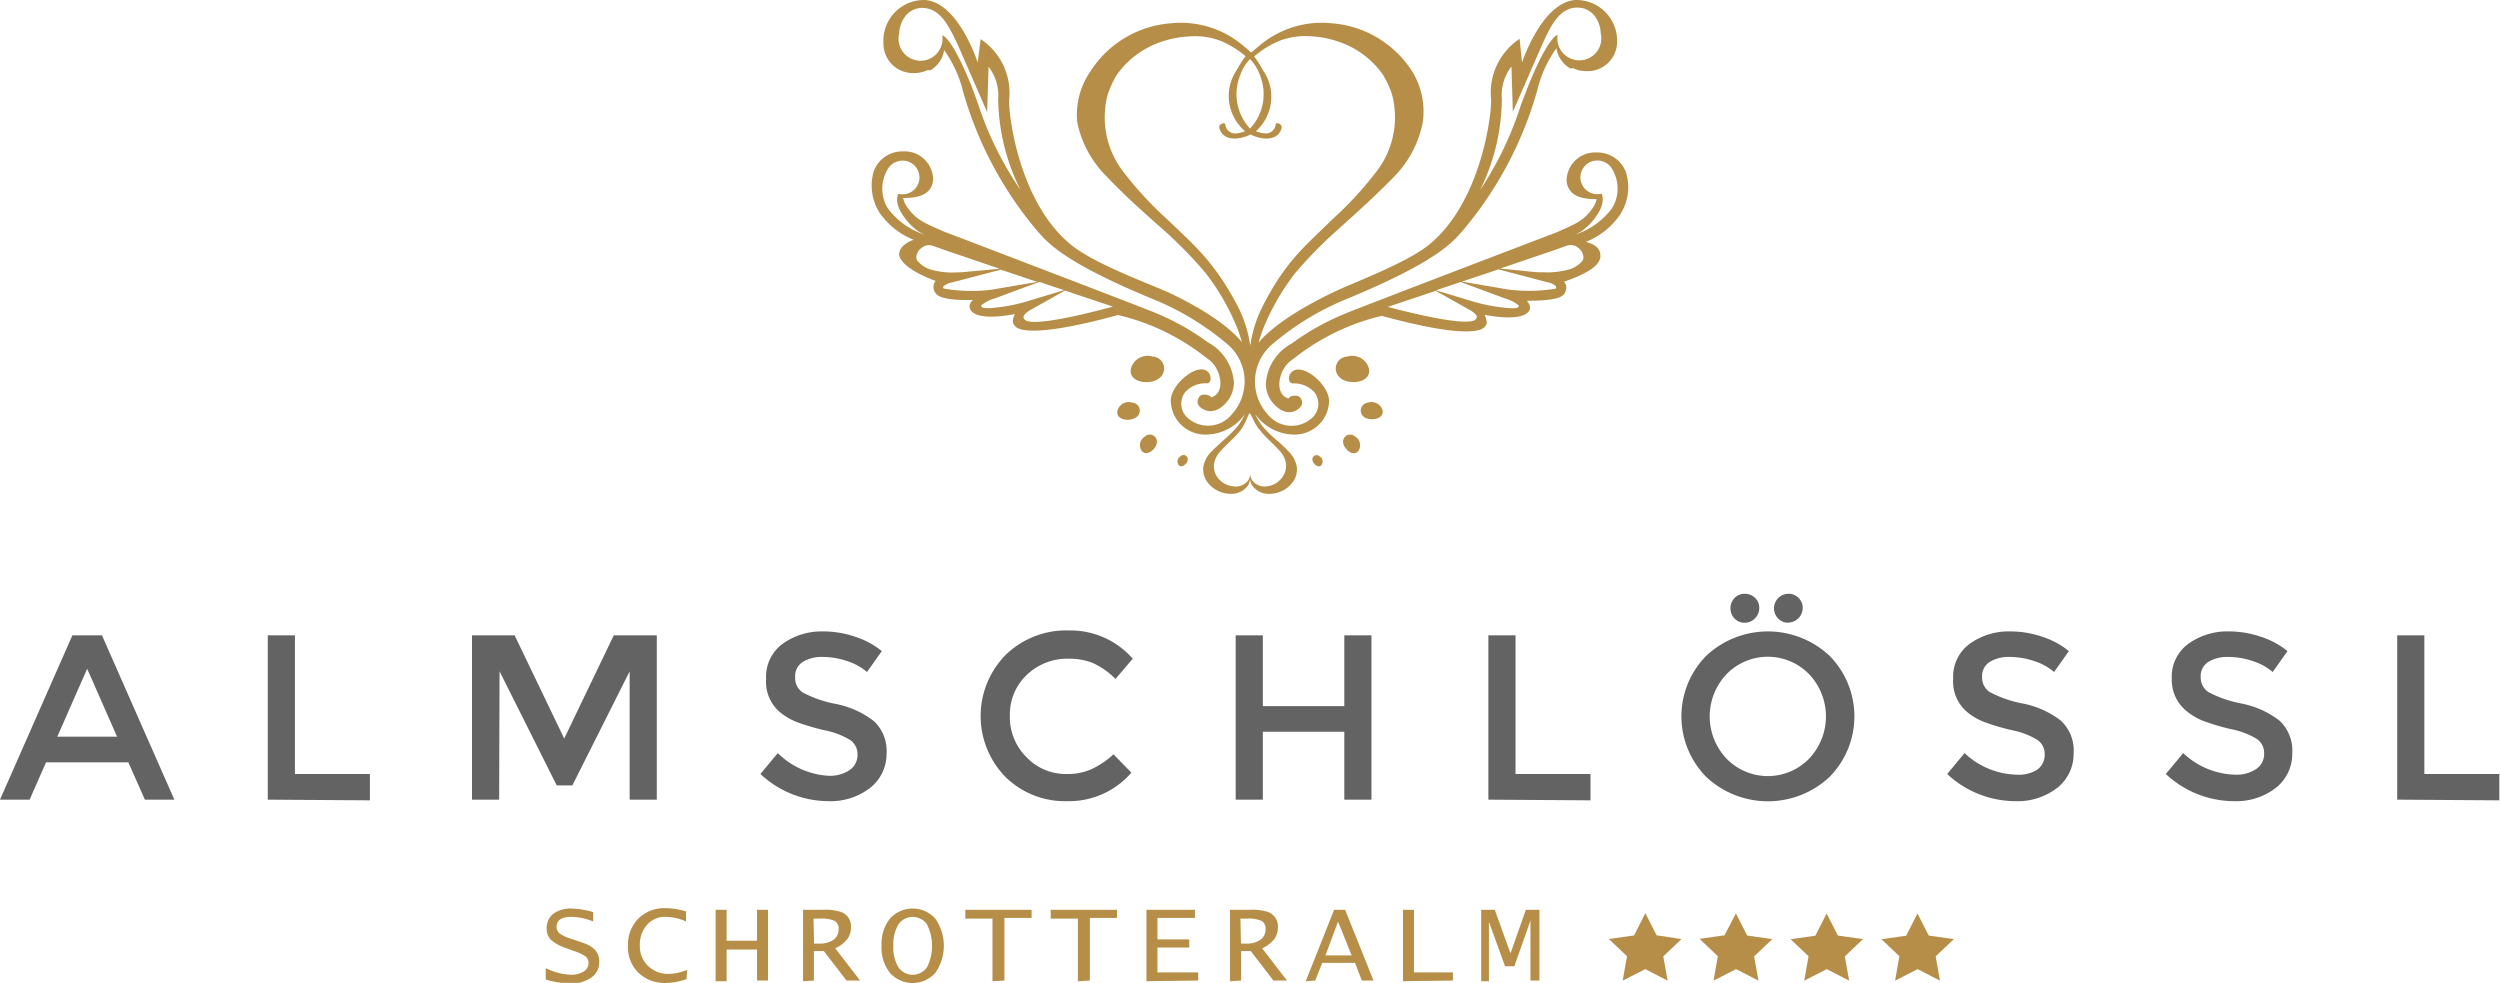 <svg xmlns="http://www.w3.org/2000/svg" viewBox="0 0 184.11 72.38"><defs><style>.cls-1{fill:#636363;}.cls-2{fill:#b68e47;}</style></defs><title>logo_almschloessl</title><g id="Ebene_2" data-name="Ebene 2"><g id="Ebene_1-2" data-name="Ebene 1"><path class="cls-1" d="M3.39,56.14,2.18,58.89H0l5.33-12.1H7.51l5.33,12.1H10.67L9.45,56.14Zm5.23-1.89-2.2-5-2.2,5Z"/><path class="cls-1" d="M19.72,58.89V46.79h2V57h5.52v1.94Z"/><path class="cls-1" d="M36.76,58.89h-2V46.79H37.9l3.65,7.6,3.65-7.6h3.17v12.1h-2V49.44l-4.22,8.4H41l-4.21-8.4Z"/><path class="cls-1" d="M60.59,48.38a2.68,2.68,0,0,0-1.46.36,1.22,1.22,0,0,0-.57,1.1A1.28,1.28,0,0,0,59.12,51a8.64,8.64,0,0,0,2.43.84,6.69,6.69,0,0,1,2.8,1.26,3,3,0,0,1,.94,2.4A3.18,3.18,0,0,1,64.11,58,4.76,4.76,0,0,1,61,59a7.36,7.36,0,0,1-5-2l1.28-1.54A5.77,5.77,0,0,0,61,57.13a2.6,2.6,0,0,0,1.57-.42,1.33,1.33,0,0,0,.58-1.13,1.26,1.26,0,0,0-.55-1.09,5.74,5.74,0,0,0-1.88-.71,16.85,16.85,0,0,1-2-.59,4.57,4.57,0,0,1-1.23-.7A2.93,2.93,0,0,1,56.42,50a3,3,0,0,1,1.22-2.59,4.92,4.92,0,0,1,3-.91,7.24,7.24,0,0,1,2.3.38,6,6,0,0,1,2,1.07l-1.09,1.54a4.13,4.13,0,0,0-1.45-.8A5.6,5.6,0,0,0,60.59,48.38Z"/><path class="cls-1" d="M78.55,57a4.28,4.28,0,0,0,1.82-.35A6.26,6.26,0,0,0,82,55.55l1.32,1.35A6.06,6.06,0,0,1,78.61,59a6.25,6.25,0,0,1-4.55-1.77,6.42,6.42,0,0,1,0-9,6.39,6.39,0,0,1,4.66-1.8,6.09,6.09,0,0,1,4.7,2.08L82.15,50a5.68,5.68,0,0,0-1.64-1.16,4.59,4.59,0,0,0-1.81-.33,4.3,4.3,0,0,0-3.08,1.19,4,4,0,0,0-1.25,3,4.18,4.18,0,0,0,1.24,3.08A4,4,0,0,0,78.55,57Z"/><path class="cls-1" d="M91,58.89V46.79h2V52h6V46.79h2v12.1H99v-5H93v5Z"/><path class="cls-1" d="M109.61,58.89V46.79h2V57h5.52v1.94Z"/><path class="cls-1" d="M134.73,57.22a6.64,6.64,0,0,1-9.07,0,6.35,6.35,0,0,1,0-8.93,6.64,6.64,0,0,1,9.07,0,6.35,6.35,0,0,1,0,8.93Zm-1.5-7.57a4.24,4.24,0,0,0-6.08,0,4.52,4.52,0,0,0,0,6.22,4.24,4.24,0,0,0,6.08,0,4.52,4.52,0,0,0,0-6.22Zm-4.74-3.79a1,1,0,0,1-.75-.31,1.09,1.09,0,0,1,0-1.51,1,1,0,0,1,.75-.31,1.05,1.05,0,0,1,.76.3,1,1,0,0,1,.31.74,1.06,1.06,0,0,1-.31.76A1,1,0,0,1,128.5,45.86Zm3.2,0a1,1,0,0,1-.74-.31,1.07,1.07,0,0,1,.75-1.82,1,1,0,0,1,.75.3,1,1,0,0,1,.31.74,1.09,1.09,0,0,1-1.07,1.08Z"/><path class="cls-1" d="M148,48.38a2.68,2.68,0,0,0-1.46.36,1.22,1.22,0,0,0-.57,1.1,1.28,1.28,0,0,0,.57,1.13,8.64,8.64,0,0,0,2.43.84,6.69,6.69,0,0,1,2.8,1.26,3,3,0,0,1,.94,2.4A3.18,3.18,0,0,1,151.53,58a4.76,4.76,0,0,1-3.13,1,7.36,7.36,0,0,1-5-2l1.28-1.54a5.77,5.77,0,0,0,3.81,1.59A2.6,2.6,0,0,0,150,56.7a1.33,1.33,0,0,0,.58-1.13,1.26,1.26,0,0,0-.55-1.09,5.74,5.74,0,0,0-1.88-.71,16.85,16.85,0,0,1-2-.59,4.57,4.57,0,0,1-1.23-.7A2.93,2.93,0,0,1,143.84,50a3,3,0,0,1,1.22-2.59,4.92,4.92,0,0,1,3-.91,7.24,7.24,0,0,1,2.3.38,6,6,0,0,1,2,1.07l-1.09,1.54a4.13,4.13,0,0,0-1.45-.8A5.6,5.6,0,0,0,148,48.38Z"/><path class="cls-1" d="M164.1,48.38a2.68,2.68,0,0,0-1.46.36,1.22,1.22,0,0,0-.57,1.1,1.28,1.28,0,0,0,.57,1.13,8.64,8.64,0,0,0,2.43.84,6.69,6.69,0,0,1,2.8,1.26,3,3,0,0,1,.94,2.4A3.18,3.18,0,0,1,167.63,58a4.76,4.76,0,0,1-3.13,1,7.36,7.36,0,0,1-5-2l1.28-1.54a5.77,5.77,0,0,0,3.81,1.59,2.6,2.6,0,0,0,1.57-.42,1.33,1.33,0,0,0,.58-1.13,1.26,1.26,0,0,0-.55-1.09,5.74,5.74,0,0,0-1.88-.71,16.85,16.85,0,0,1-2-.59,4.57,4.57,0,0,1-1.23-.7A2.93,2.93,0,0,1,159.94,50a3,3,0,0,1,1.22-2.59,4.92,4.92,0,0,1,3-.91,7.24,7.24,0,0,1,2.3.38,6,6,0,0,1,2,1.07l-1.09,1.54a4.13,4.13,0,0,0-1.45-.8A5.6,5.6,0,0,0,164.1,48.38Z"/><path class="cls-1" d="M176.54,58.89V46.79h2V57h5.52v1.94Z"/><path class="cls-2" d="M100.82,27.17a1.27,1.27,0,0,0-1.61-.91.88.88,0,0,0-.53,1.55C99.26,28.38,101,28.24,100.82,27.17Z"/><path class="cls-2" d="M100.74,29.65a.59.59,0,0,0-.36,1c.39.39,1.56.29,1.44-.43A.85.85,0,0,0,100.74,29.65Z"/><path class="cls-2" d="M99.78,32.14a.52.52,0,0,0-.87.4c0,.48.75,1.17,1.13.66A.74.74,0,0,0,99.78,32.14Z"/><path class="cls-2" d="M97.17,33.6a.31.31,0,0,0-.52.24c0,.29.45.7.68.39A.44.44,0,0,0,97.17,33.6Z"/><path class="cls-2" d="M95,27.56c-.13.22-.11.66.2.68a2,2,0,0,1,1.59.64,1.39,1.39,0,0,1-.18,1.91,2.25,2.25,0,0,1-3.24-.26,3.6,3.6,0,0,1,.19-5.06A20.18,20.18,0,0,1,99.22,22c6.5-2.69,7.72-4.13,8.42-4.92a27.56,27.56,0,0,0,5.58-10.46,8.81,8.81,0,0,1,1.4-3.07,2.1,2.1,0,0,0,1,1.48l.09,0,.07,0,.08,0a2.31,2.31,0,0,0,1,.21,2.17,2.17,0,0,0,2.23-2.11s0-.06,0-.09A3,3,0,0,0,116,0c-2.47.2-3.91,4.6-3.91,4.6l-.18-1.74a4.76,4.76,0,0,0-2.1,4.47c.05,1-.69,7.48-4.52,10.65-1.79,1.48-6.09,3-7.36,3.67-3.31,1.62-4.7,2.92-5.25,3.59.07-.23.15-.5.27-.84a17.19,17.19,0,0,1,2.42-4.27,31.4,31.4,0,0,1,3.28-3.33c1.42-1.29,2.57-2.31,4-3.77A7.85,7.85,0,0,0,104.78,9,5.64,5.64,0,0,0,104,5.26a7.72,7.72,0,0,0-6-3.55,7.07,7.07,0,0,0-5.34,1.73,5.12,5.12,0,0,0-.46.4l-.05,0-.05,0a5.12,5.12,0,0,0-.46-.4,7.07,7.07,0,0,0-5.34-1.73,7.72,7.72,0,0,0-6,3.55A5.64,5.64,0,0,0,79.33,9,7.85,7.85,0,0,0,81.5,13c1.39,1.46,2.55,2.48,4,3.77a31.39,31.39,0,0,1,3.28,3.33,17.19,17.19,0,0,1,2.42,4.27c.11.34.2.6.27.84-.55-.68-1.93-2-5.24-3.59C84.93,21,80.63,19.48,78.84,18,75,14.83,74.26,8.36,74.32,7.35a4.76,4.76,0,0,0-2.1-4.47L72,4.61S70.61.2,68.13,0a3,3,0,0,0-3.07,3.18s0,.06,0,.09a2.17,2.17,0,0,0,2.23,2.11,2.31,2.31,0,0,0,1-.21l.08,0,.07,0,.09,0a2.1,2.1,0,0,0,1-1.48,8.81,8.81,0,0,1,1.4,3.07A27.56,27.56,0,0,0,76.47,17.1c.71.79,1.93,2.24,8.42,4.92a20.18,20.18,0,0,1,5.63,3.44,3.6,3.6,0,0,1,.19,5.06,2.25,2.25,0,0,1-3.24.26,1.39,1.39,0,0,1-.18-1.91,2,2,0,0,1,1.59-.64c.31,0,.33-.46.2-.68-.62-1.09-2.77.62-2.86,1.88A2.54,2.54,0,0,0,88.94,32a3.57,3.57,0,0,0,2.75-1.51,5.14,5.14,0,0,1-.52.87,8.5,8.5,0,0,1-.89.9c-.38.35-.7.63-1.07,1a2.13,2.13,0,0,0-.59,1.1,1.61,1.61,0,0,0,.2,1,2.12,2.12,0,0,0,1.67,1,1.52,1.52,0,0,0,1.42-.61,1.24,1.24,0,0,0,.15-.44l0-.07,0,.07a1.24,1.24,0,0,0,.15.44,1.52,1.52,0,0,0,1.42.61,2.12,2.12,0,0,0,1.67-1,1.61,1.61,0,0,0,.2-1,2.13,2.13,0,0,0-.59-1.1c-.38-.4-.69-.67-1.07-1a8.5,8.5,0,0,1-.89-.9,5.14,5.14,0,0,1-.52-.87A3.57,3.57,0,0,0,95.17,32a2.54,2.54,0,0,0,2.71-2.52C97.8,28.18,95.65,26.47,95,27.56ZM110.6,7.34V7.28a3.43,3.43,0,0,1,.71-2.38l.1,3.34,2.18-5c.61-1.33,1.26-2.73,2.64-2.68a1.58,1.58,0,0,1,1.24.66l0,0h0a2.21,2.21,0,0,1,.41,1.21,1.62,1.62,0,1,1-3.17.13h0c-.35.13-1.11,1.11-2.22,3.91L112,7.75A24.94,24.94,0,0,1,109,14,15.41,15.41,0,0,0,110.6,7.34Zm-38.54.41L71.61,6.5c-1.11-2.8-1.86-3.78-2.22-3.91h0a1.62,1.62,0,1,1-3.17-.13,2.21,2.21,0,0,1,.41-1.21h0l0,0A1.58,1.58,0,0,1,67.88.58c1.38,0,2,1.35,2.64,2.68l2.18,5,.1-3.34a3.43,3.43,0,0,1,.71,2.38v.06A15.41,15.41,0,0,0,75.16,14,24.94,24.94,0,0,1,72.06,7.75Zm20-3.4.05.06a3.28,3.28,0,0,1,.69,1.16,3.72,3.72,0,0,1-.74,3.9h0a3.72,3.72,0,0,1-.74-3.9A3.19,3.19,0,0,1,92,4.41Zm.69,27.29a6.75,6.75,0,0,0,.68.74c.29.29.53.51.82.83a1.78,1.78,0,0,1,.45.9,1.39,1.39,0,0,1-.15.85,1.63,1.63,0,0,1-1.28.86,1.13,1.13,0,0,1-1.09-.5,1.06,1.06,0,0,1-.11-.36v0a1.06,1.06,0,0,1-.11.36,1.13,1.13,0,0,1-1.09.5A1.63,1.63,0,0,1,89.56,35a1.39,1.39,0,0,1-.15-.85,1.78,1.78,0,0,1,.45-.9c.29-.32.53-.55.82-.83a6.75,6.75,0,0,0,.68-.74,4.48,4.48,0,0,0,.5-.94c.15-.33.18-.32.18-.32s0,0,.18.32A4.48,4.48,0,0,0,92.74,31.64Zm-.69-5.37h0Zm0-.88a.75.75,0,0,1,0,.18,1.07,1.07,0,0,1,0-.18,9,9,0,0,0-.92-2.86C89.41,19.23,87.87,18,86,16.19a26.06,26.06,0,0,1-3.35-3.64,6.54,6.54,0,0,1-1.07-5.6,7.36,7.36,0,0,1,.66-1.43A6.56,6.56,0,0,1,85.46,3.1a7.45,7.45,0,0,1,2.16-.42A5.33,5.33,0,0,1,89.87,3a6.92,6.92,0,0,1,1.86,1.14,7.54,7.54,0,0,0-.64,1,3.4,3.4,0,0,0,.6,4.52,2,2,0,0,1-.74.17.73.73,0,0,1-.71-.64c-.05-.23-.34-.06-.42.05a.29.29,0,0,0,0,.26c.29.89,1.45.83,2.27.4h0c.82.43,2,.49,2.27-.4a.29.29,0,0,0,0-.26c-.08-.12-.37-.29-.42-.05a.73.73,0,0,1-.71.64,2,2,0,0,1-.74-.17A3.4,3.4,0,0,0,93,5.16a7.54,7.54,0,0,0-.64-1A6.92,6.92,0,0,1,94.24,3a5.33,5.33,0,0,1,2.24-.33,7.45,7.45,0,0,1,2.16.42,6.56,6.56,0,0,1,3.21,2.42,7.36,7.36,0,0,1,.66,1.43,6.54,6.54,0,0,1-1.07,5.6,26.06,26.06,0,0,1-3.35,3.64c-1.85,1.84-3.39,3-5.08,6.33A9,9,0,0,0,92.09,25.38Z"/><path class="cls-2" d="M119.74,12.68a2.24,2.24,0,0,0-2.14-1.45,2.1,2.1,0,0,0-2.23,2.09c.11,1.28,1.47,1.35,2.21,1.34a1.73,1.73,0,0,1-.31.69c-.65.93-1.27,1.16-2.66,1.77,0,0-15.36,5.86-15.6,6a18.16,18.16,0,0,0-3.87,2.17,3.64,3.64,0,0,0-1.92,3,2.27,2.27,0,0,0,.36,1.17s.76,1.19,1.74.83c0,0,.92-.36.44-1a.38.38,0,0,0-.23-.14.78.78,0,0,0-.25,0c-.2,0-.36.11-.37.2-1.1-.29-.78-2.1.16-2.79l.4-.3h0a16.46,16.46,0,0,1,6.29-3c5.87,1.61,7.19,1.12,7.48.9a.65.65,0,0,0,.25-.35c0-.09,0-.24-.14-.62,2.75.5,3.28-.13,3.33-.49,0-.09,0-.28-.24-.55,2.08,0,2.55-.25,2.75-.5a.77.77,0,0,0,.14-.62.58.58,0,0,0-.15-.28c1.88-.66,2.71-1.27,2.68-1.94s-.62-.86-1.06-1a5.6,5.6,0,0,0,2.51-2A3.73,3.73,0,0,0,119.74,12.68ZM108.56,23.6l0,0c-.3.14-1.49.28-6.36-1l3.53-1.18,2.57,1.44C108.71,23.11,108.95,23.38,108.56,23.6Zm2.85-.9h-.13a12.94,12.94,0,0,1-2.68-.46l-2.85-.86,1.82-.61L110.89,22a2.67,2.67,0,0,1,.94.48C111.87,22.53,111.9,22.7,111.41,22.7Zm3.14-1.44a12,12,0,0,1-3.49.06l-3.4-.58,2.69-.9,3.59.94a1.34,1.34,0,0,1,.65.3l0,0a.12.12,0,0,1,0,.07S114.61,21.24,114.55,21.26Zm1.94-2a2,2,0,0,1-1.05.61,5.88,5.88,0,0,1-1.84.18c-.53,0-.44,0-1.79-.14l-1.34-.13,4-1.36.9-.32a.84.84,0,0,1,.84.14.91.91,0,0,1,.4.71A.49.49,0,0,1,116.49,19.27Zm2.44-4.35a2,2,0,0,1-.24.46,5.5,5.5,0,0,1-2.64,1.89l.39-.21a4.57,4.57,0,0,0,1.19-1.24c.66-1,.31-1.55.31-1.55h0a1.24,1.24,0,1,1-.29-2.44,1.27,1.27,0,0,1,1,.51A2.8,2.8,0,0,1,118.93,14.92Z"/><path class="cls-2" d="M84.89,26.26a1.27,1.27,0,0,0-1.61.91c-.19,1.07,1.56,1.22,2.14.64A.88.88,0,0,0,84.89,26.26Z"/><path class="cls-2" d="M83.37,29.65a.85.85,0,0,0-1.08.61c-.13.72,1,.82,1.44.43A.59.59,0,0,0,83.37,29.65Z"/><path class="cls-2" d="M84.33,32.14a.74.74,0,0,0-.26,1.05c.38.51,1.15-.18,1.13-.66A.52.52,0,0,0,84.33,32.14Z"/><path class="cls-2" d="M86.94,33.6a.44.44,0,0,0-.15.63c.23.31.69-.11.68-.39A.31.31,0,0,0,86.94,33.6Z"/><path class="cls-2" d="M88.62,26.18h0l.4.3c.94.69,1.26,2.5.16,2.79,0-.09-.16-.17-.37-.2a.78.78,0,0,0-.25,0,.38.38,0,0,0-.23.14c-.48.68.44,1,.44,1,1,.36,1.74-.83,1.74-.83a2.27,2.27,0,0,0,.36-1.17,3.64,3.64,0,0,0-1.92-3,18.16,18.16,0,0,0-3.87-2.17c-.23-.13-15.6-6-15.6-6-1.38-.61-2-.84-2.66-1.77a1.73,1.73,0,0,1-.31-.69c.74,0,2.1-.06,2.21-1.34a2.1,2.1,0,0,0-2.23-2.09,2.24,2.24,0,0,0-2.14,1.45,3.73,3.73,0,0,0,.42,3.06,5.6,5.6,0,0,0,2.51,2c-.45.16-1,.48-1.06,1S67,20,68.91,20.69a.58.58,0,0,0-.15.28.77.77,0,0,0,.14.62c.19.25.67.55,2.75.5-.28.27-.25.46-.24.55.05.36.58,1,3.33.49-.18.38-.16.53-.14.62a.65.65,0,0,0,.25.35c.29.23,1.61.71,7.48-.9A16.46,16.46,0,0,1,88.62,26.18ZM65.41,15.38a2,2,0,0,1-.24-.46,2.8,2.8,0,0,1,.28-2.58,1.27,1.27,0,0,1,1-.51,1.24,1.24,0,1,1-.29,2.44h0s-.35.56.31,1.55a4.57,4.57,0,0,0,1.19,1.24l.39.21A5.5,5.5,0,0,1,65.41,15.38Zm3.26,4.5a2,2,0,0,1-1.05-.61.49.49,0,0,1-.14-.31.91.91,0,0,1,.4-.71.84.84,0,0,1,.84-.14l.9.32,4,1.36-1.34.13c-1.35.11-1.26.13-1.79.14A5.88,5.88,0,0,1,68.68,19.89Zm.88,1.37c-.06,0-.08,0-.09-.08a.12.12,0,0,1,0-.07l0,0a1.34,1.34,0,0,1,.65-.3l3.59-.94,2.69.9-3.4.58A12,12,0,0,1,69.56,21.26Zm3.27,1.44H72.7c-.49,0-.46-.17-.42-.22a2.67,2.67,0,0,1,.94-.48l3.32-1.23,1.82.61-2.85.86A12.94,12.94,0,0,1,72.83,22.7Zm2.75.92,0,0c-.39-.22-.15-.49.29-.77l2.57-1.44,3.53,1.18C77.07,23.9,75.87,23.76,75.58,23.62Z"/><path class="cls-2" d="M43.68,67.17v.69a4.55,4.55,0,0,0-1.59-.34q-1.1,0-1.1.73a.6.6,0,0,0,.21.48,2.43,2.43,0,0,0,.76.37l.52.18.5.17q1.15.4,1.15,1.35A1.36,1.36,0,0,1,43.53,72a2.6,2.6,0,0,1-1.57.43,7.21,7.21,0,0,1-1.77-.29V71.3a4.65,4.65,0,0,0,1.79.48,1.74,1.74,0,0,0,1-.23.72.72,0,0,0,.36-.63.58.58,0,0,0-.21-.48,3.34,3.34,0,0,0-.88-.41l-.54-.2a3.22,3.22,0,0,1-1.13-.61,1.12,1.12,0,0,1-.32-.83,1.31,1.31,0,0,1,.48-1.09,2.14,2.14,0,0,1,1.36-.39A6.06,6.06,0,0,1,43.68,67.17Z"/><path class="cls-2" d="M50.56,72.1a4.63,4.63,0,0,1-1.54.29,2.8,2.8,0,0,1-2-.75,2.6,2.6,0,0,1-.77-2,2.69,2.69,0,0,1,.77-2,2.72,2.72,0,0,1,2-.76,5.33,5.33,0,0,1,1.5.24v.74A3.72,3.72,0,0,0,49,67.52a1.73,1.73,0,0,0-1.35.59,2.18,2.18,0,0,0-.53,1.51,2,2,0,0,0,.6,1.51,2.1,2.1,0,0,0,1.54.59,3.88,3.88,0,0,0,1.34-.29Z"/><path class="cls-2" d="M52.7,72.26V67h.81v2.28h2.24V67h.81v5.21h-.81V69.93H53.51v2.33Z"/><path class="cls-2" d="M59.14,72.26V67h1.48a3.74,3.74,0,0,1,1.28.15,1.11,1.11,0,0,1,.77,1.1,1.49,1.49,0,0,1-.27.91,2.43,2.43,0,0,1-.89.68l1.83,2.37h-1l-1.67-2.17h-.73v2.17Zm.81-2.77h.43a1.71,1.71,0,0,0,1-.28.91.91,0,0,0,.38-.77.65.65,0,0,0-.29-.62,2.34,2.34,0,0,0-1.06-.17h-.5Z"/><path class="cls-2" d="M64.92,69.65a3,3,0,0,1,.62-2,2.25,2.25,0,0,1,3.34,0,3.5,3.5,0,0,1,0,4,2.25,2.25,0,0,1-3.34,0A3,3,0,0,1,64.92,69.65Zm.87,0a2.84,2.84,0,0,0,.37,1.58,1.28,1.28,0,0,0,2.11,0,3.53,3.53,0,0,0,0-3.15,1.28,1.28,0,0,0-2.11,0A2.83,2.83,0,0,0,65.79,69.65Z"/><path class="cls-2" d="M73.09,72.26V67.65h-2V67h4.88v.6h-2v4.61Z"/><path class="cls-2" d="M79.38,72.26V67.65h-2V67h4.88v.6h-2v4.61Z"/><path class="cls-2" d="M84.43,72.26V67H88v.6H85.24v1.58h2.34v.6H85.24v1.83h3v.6Z"/><path class="cls-2" d="M90.58,72.26V67h1.48a3.74,3.74,0,0,1,1.28.15,1.11,1.11,0,0,1,.77,1.1,1.49,1.49,0,0,1-.27.91,2.43,2.43,0,0,1-.89.68l1.83,2.37h-1l-1.67-2.17H91.4v2.17Zm.81-2.77h.43a1.71,1.71,0,0,0,1-.28.91.91,0,0,0,.38-.77.65.65,0,0,0-.29-.62,2.34,2.34,0,0,0-1.06-.17h-.5Z"/><path class="cls-2" d="M96.16,72.26,98.25,67h.81l2.09,5.21h-.86l-.5-1.3H97.37l-.51,1.3Zm1.45-1.9h1.93l-1-2.49Z"/><path class="cls-2" d="M103.32,72.26V67h.81v4.61H107v.6Z"/><path class="cls-2" d="M109.08,72.26V67h1l1.16,3.21h0L112.37,67h1v5.21h-.66V67.79h0l-1.19,3.37h-.68l-1.19-3.28h0v4.38Z"/><path class="cls-2" d="M118.48,69.15h0l1.34,1.27-.32,1.8h0l1.66-.85,1.65.85h0l-.32-1.79,1.34-1.27h0L122,68.88l-.83-1.63h0l-.83,1.64-1.85.26Z"/><path class="cls-2" d="M125.17,69.15h0l1.34,1.27-.32,1.8h0l1.66-.85,1.65.85h0l-.32-1.79,1.34-1.27h0l-1.85-.26-.83-1.63h0L127,68.88l-1.85.26Z"/><path class="cls-2" d="M131.85,69.15h0l1.34,1.27-.32,1.8h0l1.66-.85,1.65.85h0l-.32-1.79,1.34-1.27h0l-1.85-.26-.83-1.63h0l-.83,1.64-1.85.26Z"/><path class="cls-2" d="M138.54,69.15h0l1.34,1.27-.32,1.8h0l1.66-.85,1.65.85h0l-.32-1.79,1.34-1.27h0l-1.85-.26-.83-1.63h0l-.83,1.64-1.85.26Z"/></g></g></svg>